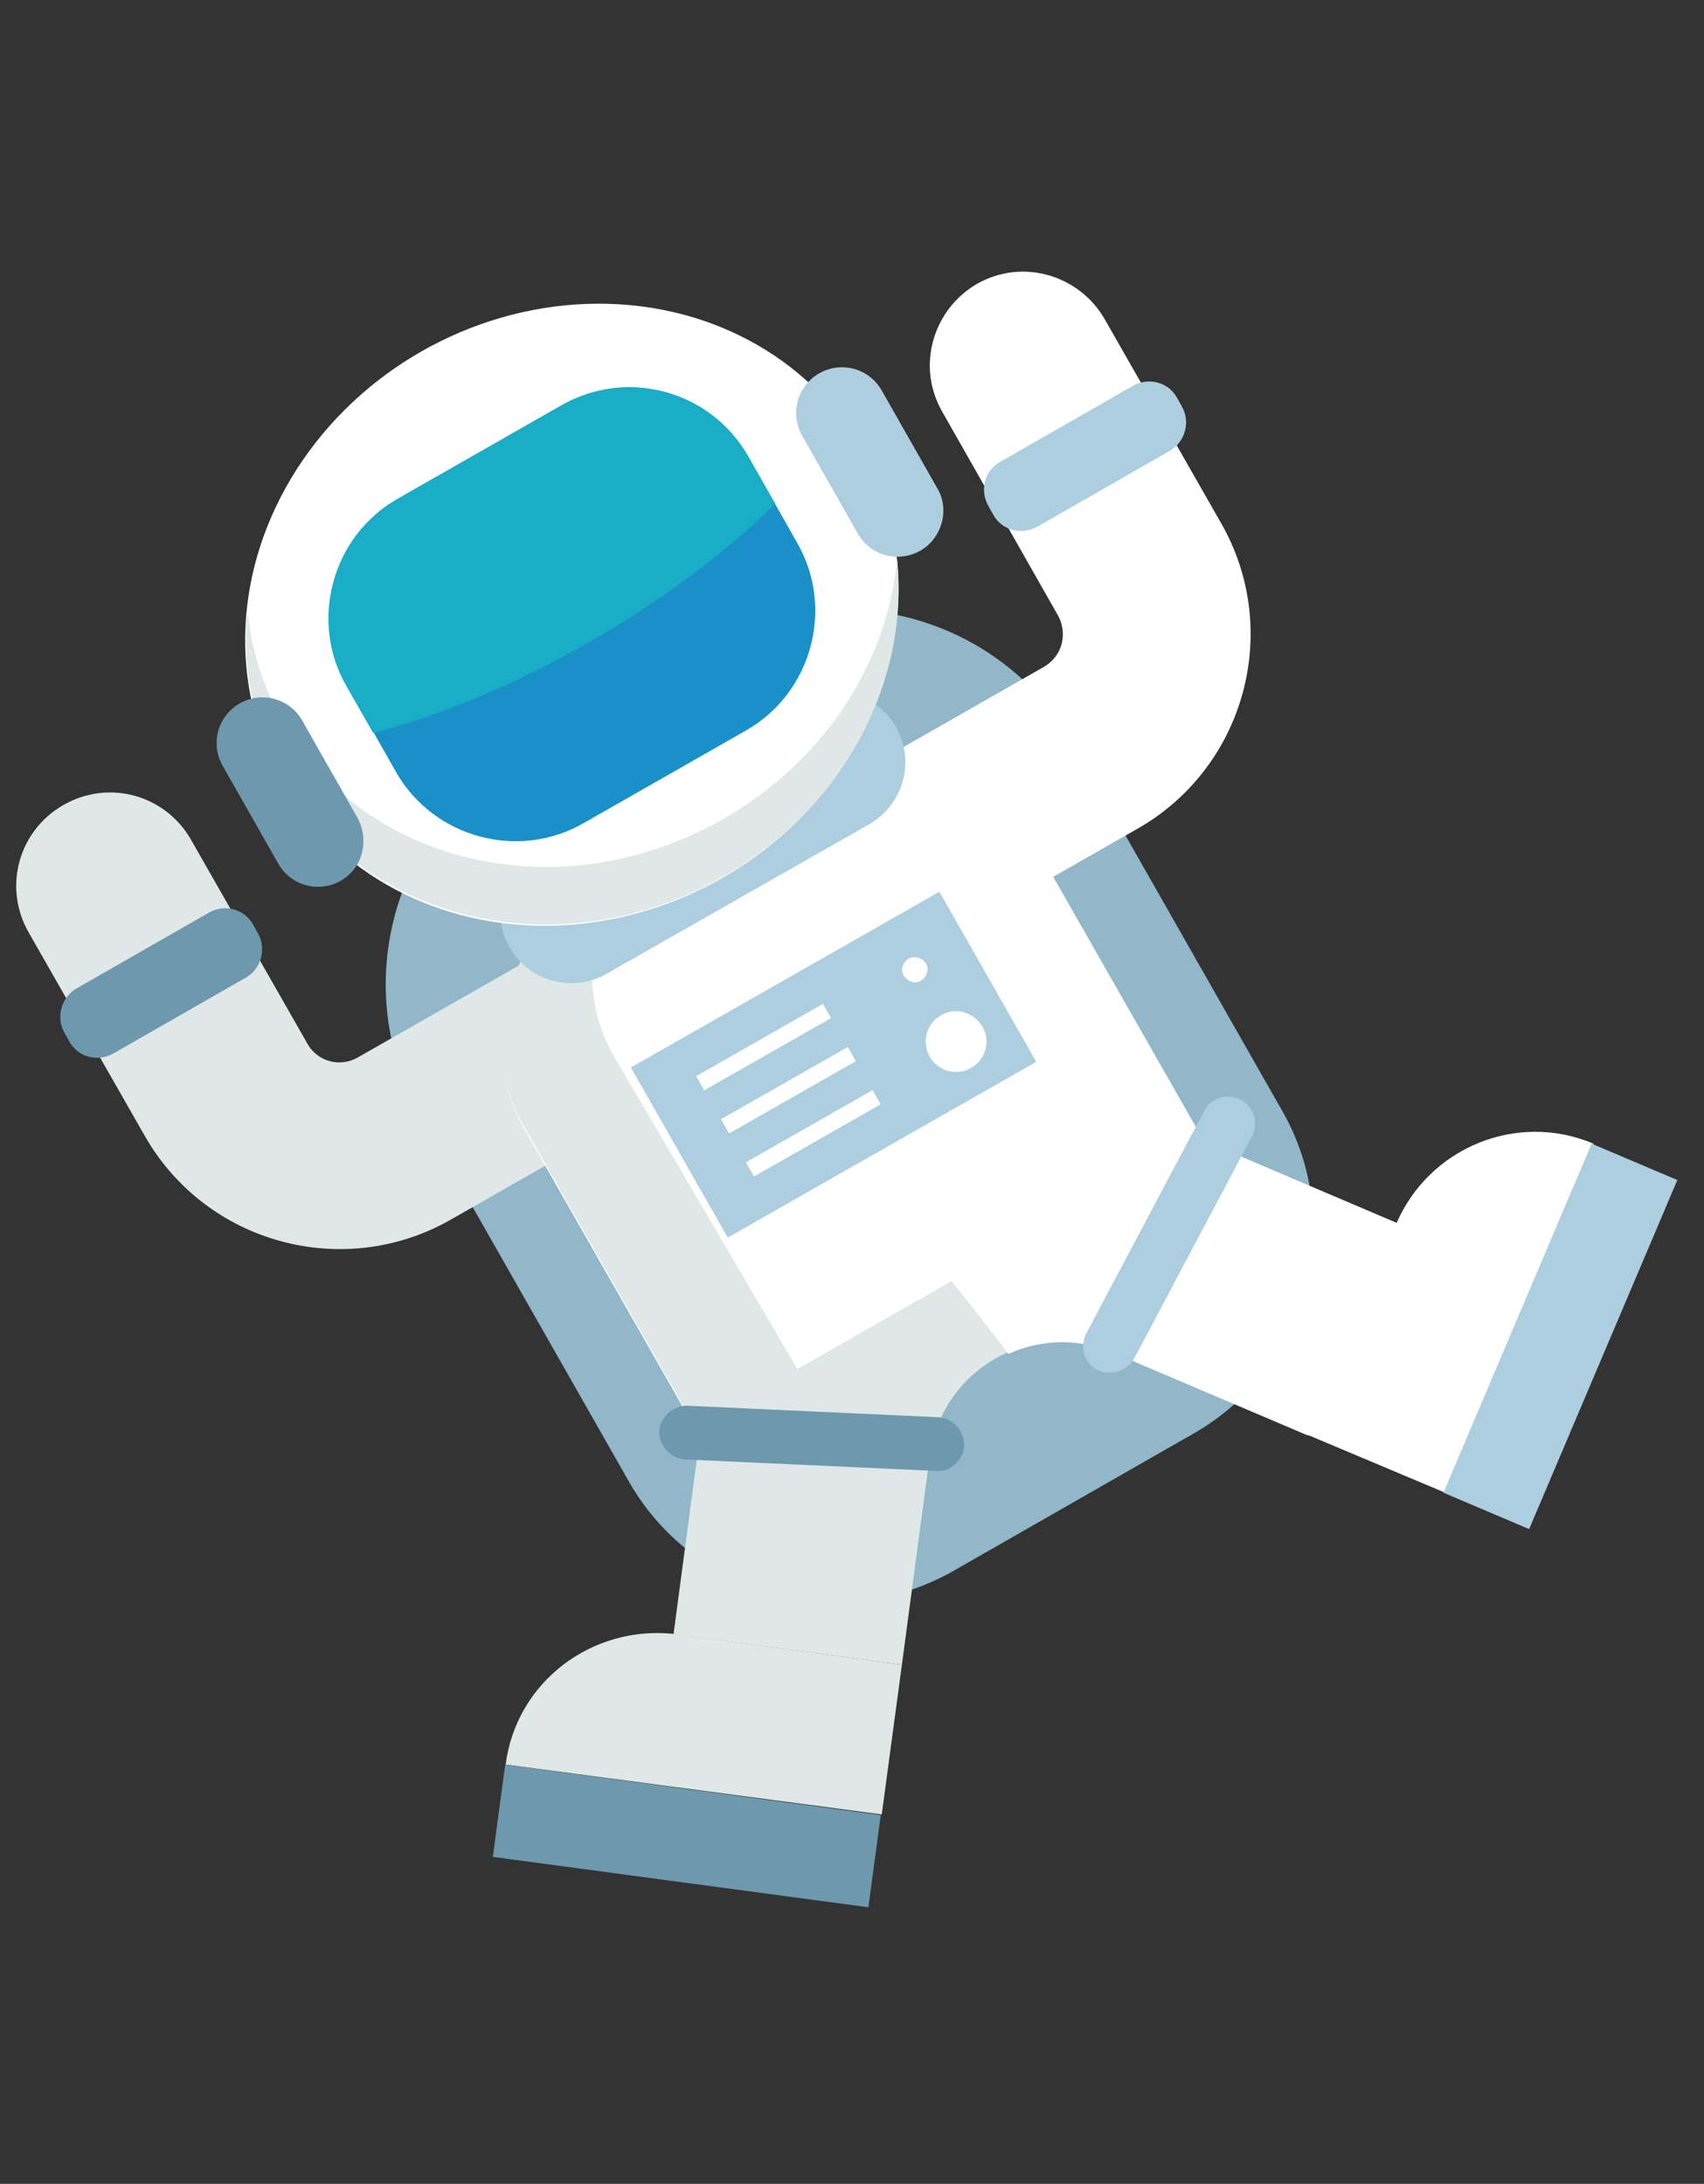 <?xml version="1.0" encoding="utf-8"?>
<!-- Generator: Adobe Illustrator 22.0.1, SVG Export Plug-In . SVG Version: 6.00 Build 0)  -->
<svg version="1.1" id="Camada_1" xmlns="http://www.w3.org/2000/svg" xmlns:xlink="http://www.w3.org/1999/xlink" x="0px" y="0px"
	 viewBox="0 0 177.6 227.6" style="enable-background:new 0 0 177.6 227.6;" xml:space="preserve">
<rect x="0" y="0" width="177.6" height="227.6" fill="#333333" stroke="none"/>
<style type="text/css">
	.st0{fill:#91B7C9;}
	.st1{fill:#DFE8E6;}
	.st2{fill:#6E98AD;}
	.st3{fill:#FFFFFF;}
	.st4{fill:#ADCEDE;}
	.st5{fill:#1990C7;}
	.st6{fill:#19ADC7;}
</style>
<title>astronaut_1</title>
<g id="XMLID_184_">
	<path id="XMLID_252_" class="st0" d="M124.4,149.4l-25,14.3c-11.9,6.8-27,2.6-33.8-9.2l-21.8-38.3c-7.5-13.2-2.9-30.1,10.3-37.6
		l20.1-11.5c13.2-7.5,30.1-2.9,37.6,10.3l21.8,38.3C140.4,127.5,136.3,142.6,124.4,149.4z"/>
	<g id="XMLID_185_">
		<g id="XMLID_247_">
			<path id="XMLID_249_" class="st1" d="M52.7,183.9l39.2,5.2l2.1-15.6l-23.6-3.2C61.7,169.3,53.8,175.3,52.7,183.9L52.7,183.9z"/>
			
				<rect id="XMLID_248_" x="51.9" y="186.5" transform="matrix(0.991 0.133 -0.133 0.991 26.026 -7.815)" class="st2" width="39.5" height="9.7"/>
		</g>
		<g id="XMLID_240_">
			<path id="XMLID_244_" class="st1" d="M75.7,129l-5.5,41.3l23.8,3.2l2.9-21.7c0.7-5.1,3.9-9,8.2-10.9c-2.3-3-4.6-6-7.1-9L75.7,129
				z"/>
			<path id="XMLID_243_" class="st3" d="M107.2,111.1l-8.9,21l-0.3,0c2.5,3,4.8,6,7.1,9c3.3-1.5,7.3-1.7,11-0.1l20.2,8.6l9.4-22.1
				L107.2,111.1z"/>
			<path id="XMLID_242_" class="st3" d="M166.1,119.2l-15.4,36.4l-14.5-6.1l9.3-21.9C148.9,119.6,158.1,115.8,166.1,119.2
				L166.1,119.2z"/>
			
				<rect id="XMLID_241_" x="143.1" y="134.5" transform="matrix(-0.391 0.921 -0.921 -0.391 354.647 43.775)" class="st4" width="39.5" height="9.7"/>
		</g>
		<g id="XMLID_204_">
			<g id="XMLID_238_">
				<path id="XMLID_239_" class="st3" d="M118.5,86.4l-24,13.7c-4.7,2.7-10.6,1-13.3-3.6c-2.7-4.7-1-10.6,3.6-13.3l24-13.7
					c1.9-1.1,2.5-3.4,1.5-5.3L98.2,42.9c-2.7-4.7-1-10.6,3.6-13.3c4.7-2.7,10.6-1,13.3,3.6l12.1,21.2
					C133.7,65.6,129.8,80,118.5,86.4z"/>
			</g>
			<g id="XMLID_233_">
				<g>
					<path id="XMLID_22_" class="st1" d="M47,127.1l24-13.7c4.7-2.7,6.3-8.6,3.6-13.3c-2.7-4.7-8.6-6.3-13.3-3.6l-24,13.7
						c-1.9,1.1-4.3,0.4-5.3-1.5L19.9,87.5c-2.7-4.7-8.6-6.3-13.3-3.6C1.9,86.6,0.3,92.5,3,97.2l12.1,21.2
						C21.5,129.6,35.8,133.5,47,127.1z"/>
				</g>
			</g>
			<polygon id="XMLID_232_" class="st3" points="80.6,48.8 79.5,45.2 75.9,44.1 79.5,43 80.5,39.4 81.6,43 85.2,44.1 81.6,45.2 			
				"/>
			<path id="XMLID_229_" class="st3" d="M125.3,118.6l-52.9,30.2l-17.8-31.2c-4.9-8.6-1.9-19.6,6.7-24.5l21.7-12.4
				c8.6-4.9,19.6-1.9,24.5,6.7L125.3,118.6z"/>
			<path id="XMLID_226_" class="st1" d="M86.7,148.8L64,110.1c-3.6-6.2-2.8-13.8,1.2-19.2L61,93.3c-8.4,4.8-11.3,15.5-6.5,23.9
				l18,31.6H86.7z"/>
			<path id="XMLID_225_" class="st4" d="M90.6,85.9l-27.4,15.6c-3.5,2-8.1,0.8-10.1-2.8l0,0c-2-3.5-0.8-8.1,2.8-10.1L83.3,73
				c3.5-2,8.1-0.8,10.1,2.8l0,0C95.4,79.3,94.2,83.8,90.6,85.9z"/>
			
				<ellipse id="XMLID_222_" transform="matrix(0.869 -0.495 0.495 0.869 -23.874 37.952)" class="st3" cx="59.6" cy="64" rx="34.8" ry="31.6"/>
			<path id="XMLID_219_" class="st1" d="M93.5,58.3c-1,10.7-7.5,21-18.2,27.1c-16.7,9.5-37.2,4.9-45.8-10.2
				c-2.1-3.6-3.3-7.5-3.7-11.5c-0.6,6,0.6,12.1,3.7,17.5c8.6,15.1,29.2,19.7,45.8,10.2C88,84.2,94.8,70.9,93.5,58.3z"/>
			<path id="XMLID_215_" class="st5" d="M78,47.6l5.1,9c3.9,6.8,1.5,15.6-5.3,19.5l-17,9.7c-6.8,3.9-15.6,1.5-19.5-5.3l-5.1-9
				c-3.9-6.8-1.5-15.6,5.3-19.5l17-9.7C65.3,38.3,74.1,40.7,78,47.6z"/>
			<path id="XMLID_213_" class="st6" d="M78,47.6l2.8,4.9C75.6,57.6,69,62.6,61.3,67S46,74.5,38.9,76.4l-2.8-4.9
				c-3.9-6.8-1.5-15.6,5.3-19.5l17-9.7C65.3,38.3,74.1,40.7,78,47.6z"/>
			<path id="XMLID_209_" class="st2" d="M35.5,91.8L35.5,91.8c-2.3,1.3-5.2,0.5-6.5-1.8l-5.8-10.2c-1.3-2.3-0.5-5.2,1.8-6.5l0,0
				c2.3-1.3,5.2-0.5,6.5,1.8l5.8,10.2C38.5,87.6,37.8,90.5,35.5,91.8z"/>
			<path id="XMLID_206_" class="st4" d="M95.9,57.4L95.9,57.4c-2.3,1.3-5.2,0.5-6.5-1.8l-5.8-10.2c-1.3-2.3-0.5-5.2,1.8-6.5l0,0
				c2.3-1.3,5.2-0.5,6.5,1.8l5.8,10.2C99,53.1,98.2,56.1,95.9,57.4z"/>
			<polygon id="XMLID_205_" class="st4" points="48.4,92.9 49.7,92.1 49.7,92.1 48.4,92.9 			"/>
		</g>
		
			<rect id="XMLID_203_" x="68.4" y="100.7" transform="matrix(0.869 -0.495 0.495 0.869 -43.531 57.6)" class="st4" width="37" height="20.4"/>
		<path id="XMLID_202_" class="st3" d="M102.4,107c0.9,1.5,0.3,3.5-1.2,4.3c-1.5,0.9-3.5,0.3-4.3-1.2c-0.9-1.5-0.3-3.5,1.2-4.3
			C99.6,104.9,101.5,105.5,102.4,107z"/>
		<path id="XMLID_201_" class="st3" d="M96.5,100.4c0.4,0.6,0.1,1.4-0.5,1.8c-0.6,0.4-1.4,0.1-1.8-0.5c-0.4-0.6-0.1-1.4,0.5-1.8
			C95.3,99.6,96.1,99.8,96.5,100.4z"/>
		
			<rect id="XMLID_200_" x="72" y="108.2" transform="matrix(0.869 -0.495 0.495 0.869 -43.568 53.768)" class="st3" width="15.2" height="1.7"/>
		
			<rect id="XMLID_199_" x="74.6" y="112.7" transform="matrix(0.869 -0.495 0.495 0.869 -45.465 55.635)" class="st3" width="15.2" height="1.7"/>
		
			<rect id="XMLID_198_" x="77.2" y="117.2" transform="matrix(0.869 -0.495 0.495 0.869 -47.362 57.502)" class="st3" width="15.2" height="1.7"/>
		<path id="XMLID_195_" class="st2" d="M25.6,101.9l-13.8,7.9c-1.6,0.9-3.7,0.4-4.6-1.3l-0.5-0.9C5.8,106,6.4,103.9,8,103l13.8-7.9
			c1.6-0.9,3.7-0.4,4.6,1.3l0.5,0.9C27.8,98.9,27.2,101,25.6,101.9z"/>
		<path id="XMLID_192_" class="st4" d="M121.9,47l-13.8,7.9c-1.6,0.9-3.7,0.4-4.6-1.3l-0.5-0.9c-0.9-1.6-0.4-3.7,1.3-4.6l13.8-7.9
			c1.6-0.9,3.7-0.4,4.6,1.3l0.5,0.9C124.1,44,123.5,46.1,121.9,47z"/>
		<path id="XMLID_189_" class="st2" d="M97.6,153.3l-26.2-1.2c-1.5-0.1-2.7-1.4-2.7-2.9l0,0c0.1-1.5,1.4-2.7,2.9-2.7l26.2,1.2
			c1.5,0.1,2.7,1.4,2.7,2.9l0,0C100.4,152.2,99.1,153.4,97.6,153.3z"/>
		<path id="XMLID_186_" class="st4" d="M118.2,141.6l12.3-23.2c0.7-1.4,0.2-3.1-1.2-3.8l0,0c-1.4-0.7-3.1-0.2-3.8,1.2l-12.3,23.2
			c-0.7,1.4-0.2,3.1,1.2,3.8l0,0C115.8,143.4,117.5,142.9,118.2,141.6z"/>
	</g>
</g>
</svg>
